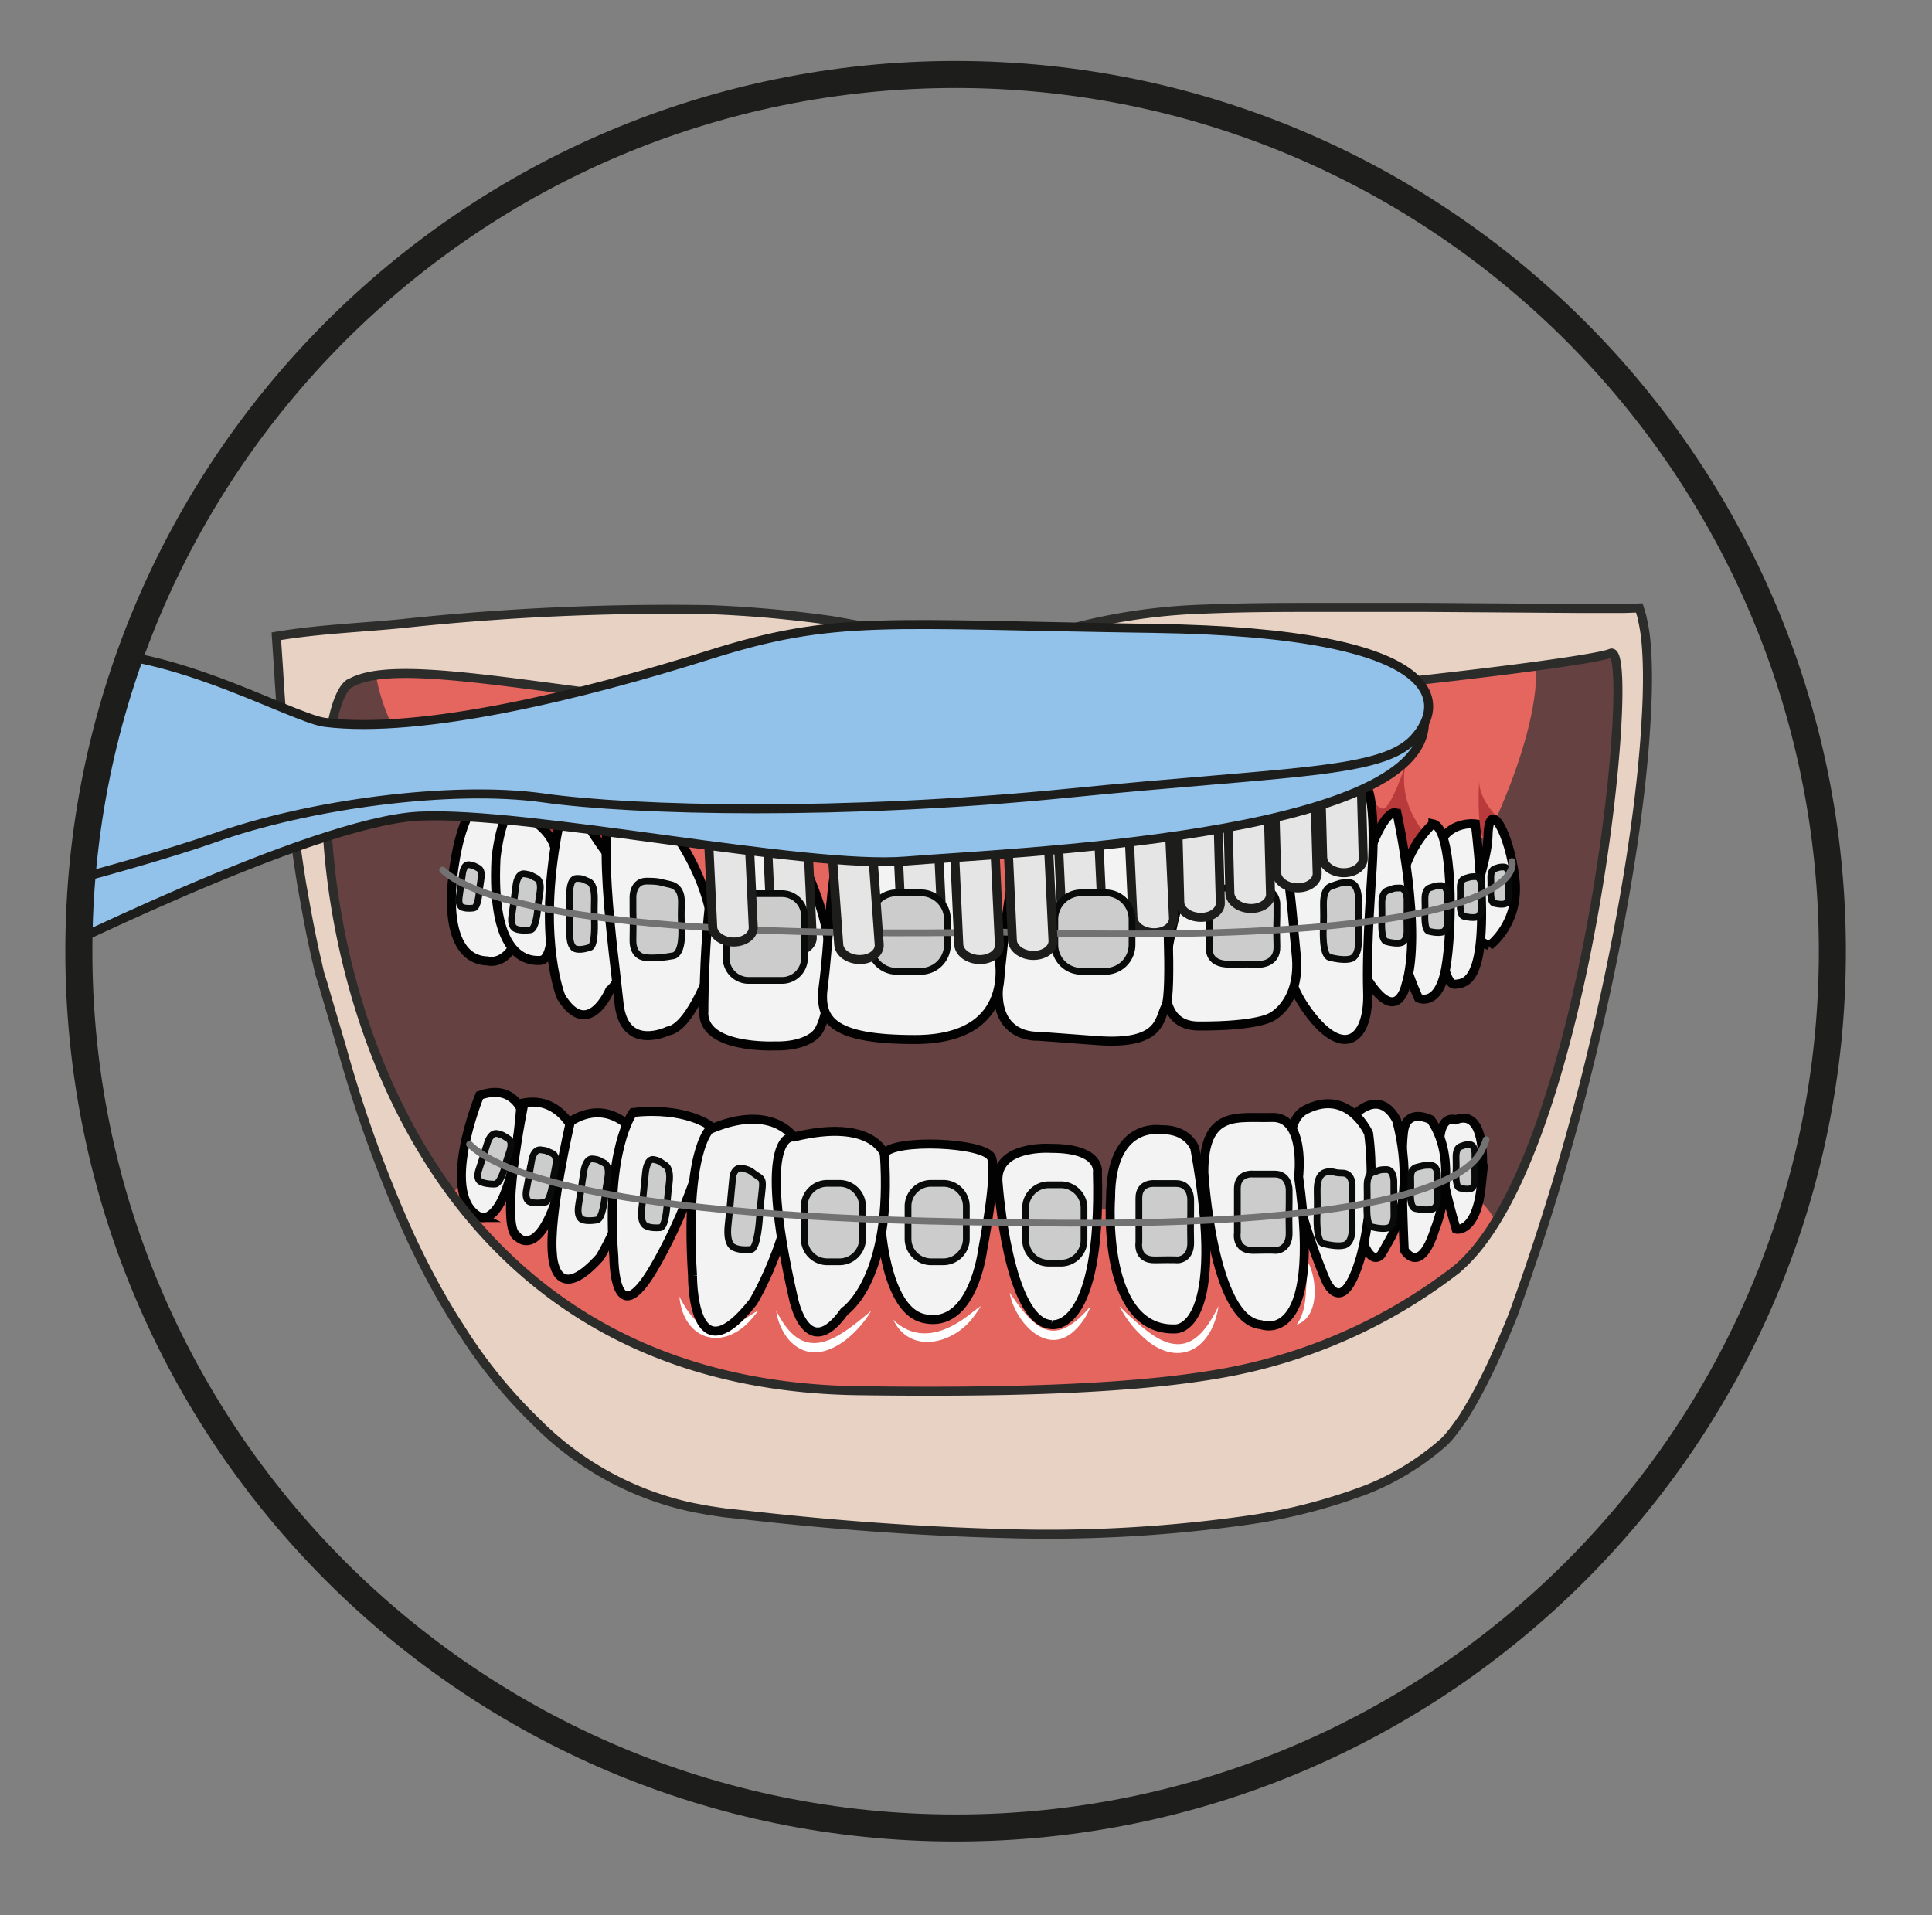 <svg xmlns="http://www.w3.org/2000/svg" viewBox="0 0 285.83 283.32"><rect x="0" y="0" width="285.83" height="283.32" fill="#808080" stroke="none"/><defs><clipPath id="a" clipPathUnits="userSpaceOnUse"><path d="M0 212.49h214.37V0H0z"/></clipPath><clipPath id="b" clipPathUnits="userSpaceOnUse"><path d="M8.75 106.97c0-53.74 43.57-97.31 97.31-97.31s97.31 43.57 97.31 97.3c0 53.75-43.57 97.32-97.3 97.32-53.75 0-97.32-43.57-97.32-97.31"/></clipPath><clipPath id="c" clipPathUnits="userSpaceOnUse"><path d="M0 212.49h214.37V0H0z"/></clipPath></defs><path d="M232.9 146.1l-5 38-28.9 33.03L63.7 182.97 52.1 145.93z" fill="#664141"/><g clip-path="url(#a)" transform="matrix(1.333 0 0 -1.333 0 283.32)"><path d="M160.34 83.65c.43-5.76 1.84-3.01 1.84-3.01 8.88-4.17 3.38-18.73 3.38-18.73L155.5 50.77l-90.25 1.87S44.64 69.28 47.77 75.26c3.12 5.99 4.3 7.79 4.3 7.79l70.49-4.76z" fill="#e5655f"/><path d="M152.62 64.32s2.84-2.01 2.88 1.06c.04 3.07 1.57-13.76 0-14.61-1.57-.86-2.88 13.55-2.88 13.55" fill="#ee827b"/><path d="M135.24 67.58c-.8-5.16-4.87-7.01-8.7-3.12-.95.91-1.71 1.97-2.3 3.12.9-.92 1.84-1.77 2.8-2.54 3.93-3.19 6.2-1.56 8.2 2.54M112.08 69.04c2.93-4.33 5.05-6.06 8.97-1.46a7.1 7.1 0 00-1.78-2.7c-3.11-2.99-6.66 1.02-7.2 4.16M96.71 67.09c-1.71-2.97-6-6.65-9.1-3.31a6.33 6.33 0 00-1.46 3.3c3.03-6.09 6.65-3.31 10.56 0M99.12 66.09c2.7-2.67 5.96-1.45 8.57.62.38.3.76.6 1.18.87-.26-.43-.55-.82-.84-1.22-2.22-2.98-7.01-4.2-8.9-.27M75.4 68.65c1.87-3.71 3.9-4.7 7.51-2.34.4.27.81.54 1.26.78-.3-.4-.62-.78-.95-1.16-3.24-3.45-7.4-1.93-7.82 2.72M145.26 72.3c.94-1.97 1.16-5.9-1.34-6.78 1.4 2.02.81 4.44 1.34 6.78" fill="#fff"/><path d="M161.62 76.12s2.21-.47 2.77 4.72c.55 5.18 0 0 0 0s1.18 8.96-2.83 7.43c0 0-4.07 1.67.06-12.15" fill="#f4f3f4"/><path d="M161.62 76.12s2.21-.47 2.77 4.72c.55 5.18 0 0 0 0s1.18 8.96-2.83 7.43c0 0-4.07 1.67.06-12.15z" fill="none" stroke="#020202" stroke-miterlimit="10"/><path d="M155.85 73.82s1.73-2.98 3.4 2.27c0 0 2.98 7.22-.44 12.18 0 0-2.43 1.27-2.96-.93-.53-2.2 0-13.52 0-13.52" fill="#f4f3f4"/><path d="M155.85 73.82s1.73-2.98 3.4 2.27c0 0 2.98 7.22-.44 12.18 0 0-2.43 1.27-2.96-.93-.53-2.2 0-13.52 0-13.52z" fill="none" stroke="#020202" stroke-miterlimit="10"/><path d="M154.98 88.27s2.43-7.9-.84-13.48l-.84-1.48s-2.8-3.8-3.93 14.45c0 0 3.3 4.67 5.61.51" fill="#f4f3f4"/><path d="M154.98 88.27s2.43-7.9-.84-13.48l-.84-1.48s-2.8-3.8-3.93 14.45c0 0 3.3 4.67 5.61.51z" fill="none" stroke="#020202" stroke-miterlimit="10"/><path d="M147.13 70.47s1.83-4.53 3.89 2.58c0 0 1.84 6.32.88 13.69 0 0-2.21 5.1-7.02 2.63-4.81-2.49 2.25-18.9 2.25-18.9" fill="#f4f3f4"/><path d="M147.13 70.47s1.83-4.53 3.89 2.58c0 0 1.84 6.32.88 13.69 0 0-2.21 5.1-7.02 2.63-4.81-2.49 2.25-18.9 2.25-18.9z" fill="none" stroke="#020202" stroke-miterlimit="10"/><path d="M53.38 77.41s3.35-1.16 4.4 12.1c0 0-1.1 2.71-4.55 1.46 0 0-4.65-11.3.15-13.56" fill="#f4f3f4"/><path d="M53.38 77.41s3.35-1.16 4.4 12.1c0 0-1.1 2.71-4.55 1.46 0 0-4.65-11.3.15-13.56z" fill="none" stroke="#020202" stroke-miterlimit="10"/><path d="M57.47 75.25s3.46-3.84 6.06 12.04c0 0-1.6 3.53-5.37 2.85 0 0-2.85-13.85-.7-14.9" fill="#f4f3f4"/><path d="M57.47 75.25s3.46-3.84 6.06 12.04c0 0-1.6 3.53-5.37 2.85 0 0-2.85-13.85-.7-14.9z" fill="none" stroke="#020202" stroke-miterlimit="10"/><path d="M61.31 73.34s.2-6 5.28-.33c0 0 5.16 8.39 3.33 14.4 0 0-2.64 3.15-6.61.67 0 0-2.43-10.45-2-14.74" fill="#f4f3f4"/><path d="M61.31 73.34s.2-6 5.28-.33c0 0 5.16 8.39 3.33 14.4 0 0-2.64 3.15-6.61.67 0 0-2.43-10.45-2-14.74z" fill="none" stroke="#020202" stroke-miterlimit="10"/><path d="M68.13 73s-.01-8.82 4.46-1.15c4.48 7.67 6.26 15.72 6.26 15.72s-2.74 2.14-8.6 1.5c0 0-3.06-4.06-2.12-16.06" fill="#f4f3f4"/><path d="M68.13 73s-.01-8.82 4.46-1.15c4.48 7.67 6.26 15.72 6.26 15.72s-2.74 2.14-8.6 1.5c0 0-3.06-4.06-2.12-16.06z" fill="none" stroke="#020202" stroke-miterlimit="10"/><path d="M139.95 65.52s6.9-2.8 4.18 16.42c0 0 .82 6.7-2.96 6.58-3.77-.12-7.56.97-7.56-6.08 0 0 .94-16.45 6.34-16.92" fill="#f4f3f4"/><path d="M139.95 65.52s6.9-2.8 4.18 16.42c0 0 .82 6.7-2.96 6.58-3.77-.12-7.56.97-7.56-6.08 0 0 .94-16.45 6.34-16.92z" fill="none" stroke="#020202" stroke-miterlimit="10"/><path d="M128.81 87.16s-5.55.95-5.55-7.57c0 0-1.09-14.84 7.2-14.54 0 0 5.85-.36 2.15 20.05 0 0-.73 2.16-3.8 2.06" fill="#f4f3f4"/><path d="M128.81 87.16s-5.55.95-5.55-7.57c0 0-1.09-14.84 7.2-14.54 0 0 5.85-.36 2.15 20.05 0 0-.73 2.16-3.8 2.06z" fill="none" stroke="#020202" stroke-miterlimit="10"/><path d="M116.7 65.53s5.58-1.07 5.1 16.9c0 0 .48 2.67-5.13 2.66 0 0-6.47.48-5.88-4.02 0 0 1.1-15.34 5.92-15.54" fill="#f4f3f4"/><path d="M116.7 65.53s5.58-1.07 5.1 16.9c0 0 .48 2.67-5.13 2.66 0 0-6.47.48-5.88-4.02 0 0 1.1-15.34 5.92-15.54z" fill="none" stroke="#020202" stroke-miterlimit="10"/><path d="M98.15 84.49c-.98-1.7-1.12-17.01 4.36-18.28 5.48-1.26 6.55 7.6 6.55 7.6s1.66 8.53.98 10.25c-.69 1.71-10.92 2.13-11.9.43" fill="#f4f3f4"/><path d="M98.15 84.49c-.98-1.7-1.12-17.01 4.36-18.28 5.48-1.26 6.55 7.6 6.55 7.6s1.66 8.53.98 10.25c-.69 1.71-10.92 2.13-11.9.43z" fill="none" stroke="#020202" stroke-miterlimit="10"/><path d="M76.86 70.96s-.11-11.64 6.74-2.9c0 0 5.5 9.01 4.48 18.3 0 0-2.45 3.8-9.32.83 0 0-2.77-2.43-1.9-16.23" fill="#f4f3f4"/><path d="M76.86 70.96s-.11-11.64 6.74-2.9c0 0 5.5 9.01 4.48 18.3 0 0-2.45 3.8-9.32.83 0 0-2.77-2.43-1.9-16.23z" fill="none" stroke="#020202" stroke-miterlimit="10"/><path d="M88.08 68.35s1.48-7.2 5.64-1.36c0 0 5.4 3.5 4.43 17.5 0 0-1.37 4-10.07 1.86 0 0-4.34.98 0-18" fill="#f4f3f4"/><path d="M88.08 68.35s1.48-7.2 5.64-1.36c0 0 5.4 3.5 4.43 17.5 0 0-1.37 4-10.07 1.86 0 0-4.34.98 0-18z" fill="none" stroke="#020202" stroke-miterlimit="10"/><path d="M117.75 72.35h-1.36a2.56 2.56 0 00-2.56 2.55v3.6c0 1.4 1.15 2.55 2.56 2.55h1.36c1.4 0 2.56-1.15 2.56-2.55v-3.6c0-1.4-1.15-2.55-2.56-2.55" fill="#cdcccd"/><path d="M117.75 72.35h-1.36a2.56 2.56 0 00-2.56 2.55v3.6c0 1.4 1.15 2.55 2.56 2.55h1.36c1.4 0 2.56-1.15 2.56-2.55v-3.6c0-1.4-1.15-2.55-2.56-2.55z" fill="none" stroke="#090a0a" stroke-width=".75" stroke-miterlimit="10"/><path d="M104.7 72.5h-1.37a2.56 2.56 0 00-2.55 2.56v3.6c0 1.4 1.15 2.55 2.55 2.55h1.36c1.4 0 2.56-1.15 2.56-2.56v-3.6c0-1.4-1.15-2.55-2.56-2.55" fill="#cdcccd"/><path d="M104.7 72.5h-1.37a2.56 2.56 0 00-2.55 2.56v3.6c0 1.4 1.15 2.55 2.55 2.55h1.36c1.4 0 2.56-1.15 2.56-2.56v-3.6c0-1.4-1.15-2.55-2.56-2.55z" fill="none" stroke="#090a0a" stroke-width=".75" stroke-miterlimit="10"/><path d="M93.18 72.5h-1.36a2.56 2.56 0 00-2.56 2.56v3.6c0 1.4 1.15 2.55 2.56 2.55h1.36c1.4 0 2.55-1.15 2.55-2.56v-3.6c0-1.4-1.15-2.55-2.55-2.55" fill="#cdcccd"/><path d="M93.18 72.5h-1.36a2.56 2.56 0 00-2.56 2.56v3.6c0 1.4 1.15 2.55 2.56 2.55h1.36c1.4 0 2.55-1.15 2.55-2.56v-3.6c0-1.4-1.15-2.55-2.55-2.55z" fill="none" stroke="#090a0a" stroke-width=".75" stroke-miterlimit="10"/><path d="M132.15 78v1.43s.03 1.76-1.61 1.76h-2.36s-1.78.2-1.78-1.6v-4.91s-.34-2.01 1.78-1.97c2.13.04 2.56 0 2.56 0s1.46.04 1.41 1.97c-.04 1.92 0 3.32 0 3.32" fill="#cdcccd"/><path d="M132.15 78v1.43s.03 1.76-1.61 1.76h-2.36s-1.78.2-1.78-1.6v-4.91s-.34-2.01 1.78-1.97c2.13.04 2.56 0 2.56 0s1.46.04 1.41 1.97c-.04 1.92 0 3.32 0 3.32z" fill="none" stroke="#090a0a" stroke-width=".75" stroke-miterlimit="10"/><path d="M143.08 79.05v1.44s.03 1.75-1.62 1.75h-2.35s-1.78.21-1.78-1.6v-4.91s-.34-2.01 1.78-1.97c2.12.05 2.55 0 2.55 0s1.46.05 1.42 1.97c-.04 1.93 0 3.32 0 3.32" fill="#cdcccd"/><path d="M143.08 79.05v1.44s.03 1.75-1.62 1.75h-2.35s-1.78.21-1.78-1.6v-4.91s-.34-2.01 1.78-1.97c2.12.05 2.55 0 2.55 0s1.46.05 1.42 1.97c-.04 1.93 0 3.32 0 3.32z" fill="none" stroke="#090a0a" stroke-width=".75" stroke-miterlimit="10"/><path d="M71.52 81.24l.13 1.25s.15 1.53.92 1.36c.77-.17.72-.3 1.22-.6.5-.29.6-1.04.48-2.03-.2-1.56-.22-2.23-.22-2.23s-.15-2.64-.77-2.7c-1.13-.1-1.58.2-1.58.2s-.67.19-.48 1.86c.2 1.67.3 2.9.3 2.9" fill="#cdcccd"/><path d="M71.52 81.24l.13 1.25s.15 1.53.92 1.36c.77-.17.72-.3 1.22-.6.5-.29.6-1.04.48-2.03-.2-1.56-.22-2.23-.22-2.23s-.15-2.64-.77-2.7c-1.13-.1-1.58.2-1.58.2s-.67.19-.48 1.86c.2 1.67.3 2.9.3 2.9z" fill="none" stroke="#090a0a" stroke-width=".75" stroke-miterlimit="10"/><path d="M64.63 81.48l.18 1.14s.2 1.4.98 1.3c.77-.09.72-.2 1.22-.43.5-.23.58-.9.42-1.8-.26-1.44-.3-2.04-.3-2.04s-.25-2.4-.88-2.51c-1.15-.19-1.6.04-1.6.04s-.68.12-.43 1.65c.26 1.53.41 2.65.41 2.65" fill="#cdcccd"/><path d="M64.63 81.48l.18 1.14s.2 1.4.98 1.3c.77-.09.72-.2 1.22-.43.5-.23.58-.9.42-1.8-.26-1.44-.3-2.04-.3-2.04s-.25-2.4-.88-2.51c-1.15-.19-1.6.04-1.6.04s-.68.12-.43 1.65c.26 1.53.41 2.65.41 2.65z" fill="none" stroke="#090a0a" stroke-width=".75" stroke-miterlimit="10"/><path d="M58.85 82.83l.17.98s.2 1.2.98 1.12c.78-.08.73-.18 1.23-.37.5-.2.57-.78.41-1.56-.25-1.23-.3-1.75-.3-1.75s-.25-2.07-.88-2.16c-1.15-.16-1.6.04-1.6.04s-.68.1-.42 1.42c.26 1.32.4 2.28.4 2.28" fill="#cdcccd"/><path d="M58.85 82.83l.17.98s.2 1.2.98 1.12c.78-.08.73-.18 1.23-.37.5-.2.57-.78.41-1.56-.25-1.23-.3-1.75-.3-1.75s-.25-2.07-.88-2.16c-1.15-.16-1.6.04-1.6.04s-.68.1-.42 1.42c.26 1.32.4 2.28.4 2.28z" fill="none" stroke="#090a0a" stroke-width=".75" stroke-miterlimit="10"/><path d="M53.84 84.88l.29.9s.34 1.12 1.08.95c.73-.18.67-.27 1.13-.52.45-.25.45-.81.2-1.53-.4-1.14-.5-1.63-.5-1.63s-.5-1.93-1.12-1.93c-1.12 0-1.52.25-1.52.25s-.65.18-.24 1.4c.41 1.22.68 2.1.68 2.1" fill="#cdcccd"/><path d="M53.84 84.88l.29.9s.34 1.12 1.08.95c.73-.18.67-.27 1.13-.52.45-.25.45-.81.2-1.53-.4-1.14-.5-1.63-.5-1.63s-.5-1.93-1.12-1.93c-1.12 0-1.52.25-1.52.25s-.65.18-.24 1.4c.41 1.22.68 2.1.68 2.1z" fill="none" stroke="#090a0a" stroke-width=".75" stroke-miterlimit="10"/><path d="M81.18 80.37l.16 1.64s.18 1.09 1.13.86c.95-.23.9-.39 1.51-.78.62-.39.74-.45.59-1.75-.24-2.05-.27-2.92-.27-2.92s-.2-3.47-.95-3.55c-1.39-.14-1.94.25-1.94.25s-.84.26-.6 2.45c.24 2.2.37 3.8.37 3.8" fill="#cdcccd"/><path d="M81.18 80.37l.16 1.64s.18 1.09 1.13.86c.95-.23.9-.39 1.51-.78.62-.39.74-.45.59-1.75-.24-2.05-.27-2.92-.27-2.92s-.2-3.47-.95-3.55c-1.39-.14-1.94.25-1.94.25s-.84.26-.6 2.45c.24 2.2.37 3.8.37 3.8z" fill="none" stroke="#090a0a" stroke-width=".75" stroke-miterlimit="10"/><path d="M150.07 79.62v1.44s.02 1.29-1.09 1.29c-1.1 0-1.07.31-1.82.1-.75-.2-1-1.02-.97-2.16.04-1.8-.01-2.55-.01-2.55s-.18-3 .69-3.22c1.57-.4 2.25-.19 2.25-.19s.98.04.95 1.97c-.02 1.92 0 3.32 0 3.32" fill="#cdcccd"/><path d="M150.07 79.62v1.44s.02 1.29-1.09 1.29c-1.1 0-1.07.31-1.82.1-.75-.2-1-1.02-.97-2.16.04-1.8-.01-2.55-.01-2.55s-.18-3 .69-3.22c1.57-.4 2.25-.19 2.25-.19s.98.04.95 1.97c-.02 1.92 0 3.32 0 3.32z" fill="none" stroke="#090a0a" stroke-width=".75" stroke-miterlimit="10"/><path d="M154.7 80.3v1.1s.02 1.34-.83 1.34-.82-.12-1.4-.28c-.57-.15-.76-.78-.74-1.65.03-1.38-.01-1.96-.01-1.96s-.14-2.3.53-2.47c1.2-.31 1.72-.14 1.72-.14s.76.03.74 1.5c-.03 1.48 0 2.55 0 2.55" fill="#cdcccd"/><path d="M154.7 80.3v1.1s.02 1.34-.83 1.34-.82-.12-1.4-.28c-.57-.15-.76-.78-.74-1.65.03-1.38-.01-1.96-.01-1.96s-.14-2.3.53-2.47c1.2-.31 1.72-.14 1.72-.14s.76.03.74 1.5c-.03 1.48 0 2.55 0 2.55z" fill="none" stroke="#090a0a" stroke-width=".75" stroke-miterlimit="10"/><path d="M159.54 81.37v.83s.02 1.02-.83 1.02c-.86 0-.82-.09-1.4-.2-.57-.13-.77-.6-.74-1.26.03-1.05-.01-1.48-.01-1.48s-.14-1.74.52-1.87c1.21-.24 1.73-.1 1.73-.1s.76.02.73 1.13c-.02 1.12 0 1.93 0 1.93" fill="#cdcccd"/><path d="M159.54 81.37v.83s.02 1.02-.83 1.02c-.86 0-.82-.09-1.4-.2-.57-.13-.77-.6-.74-1.26.03-1.05-.01-1.48-.01-1.48s-.14-1.74.52-1.87c1.21-.24 1.73-.1 1.73-.1s.76.02.73 1.13c-.02 1.12 0 1.93 0 1.93z" fill="none" stroke="#090a0a" stroke-width=".75" stroke-miterlimit="10"/><path d="M163.7 83.67v.83s0 1.01-.6 1.01-.57-.08-.97-.2c-.4-.12-.54-.6-.53-1.26.03-1.04 0-1.48 0-1.48s-.1-1.74.37-1.86c.84-.24 1.2-.11 1.2-.11s.54.02.52 1.14c-.02 1.12 0 1.93 0 1.93" fill="#cdcccd"/><path d="M163.7 83.67v.83s0 1.01-.6 1.01-.57-.08-.97-.2c-.4-.12-.54-.6-.53-1.26.03-1.04 0-1.48 0-1.48s-.1-1.74.37-1.86c.84-.24 1.2-.11 1.2-.11s.54.02.52 1.14c-.02 1.12 0 1.93 0 1.93z" fill="none" stroke="#090a0a" stroke-width=".75" stroke-miterlimit="10"/><path d="M164.93 86.05s-.02-.27-.57-1.33c-1.58-3.04-10.23-8.75-53.45-7.84-44.77.46-56 5.84-58.8 8.66" fill="none" stroke="#727272" stroke-width=".75" stroke-linecap="round" stroke-miterlimit="10"/><path d="M83.46 106.09c.08-.9 1.15-1.61 2.4-1.56 1.22.05 2.17.82 2.1 1.73l-1.09 11.97c-.08.9-1.16 1.6-2.4 1.55-1.24-.04-2.18-.82-2.1-1.73z" fill="#e5e5e5"/><path d="M83.46 106.09c.08-.9 1.15-1.61 2.4-1.56 1.22.05 2.17.82 2.1 1.73l-1.09 11.97c-.08.9-1.16 1.6-2.4 1.55-1.24-.04-2.18-.82-2.1-1.73z" fill="none" stroke="#1d1d1b" stroke-miterlimit="10"/><path d="M90.06 105.27c.08-.9 1.14-1.6 2.38-1.56 1.24.05 2.19.83 2.11 1.73l-1.08 11.97c-.08.9-1.15 1.6-2.4 1.56-1.24-.05-2.18-.82-2.1-1.73z" fill="#e5e5e5"/><path d="M90.06 105.27c.08-.9 1.14-1.6 2.38-1.56 1.24.05 2.19.83 2.11 1.73l-1.08 11.97c-.08.9-1.15 1.6-2.4 1.56-1.24-.05-2.18-.82-2.1-1.73z" fill="none" stroke="#1d1d1b" stroke-miterlimit="10"/><path d="M97.52 104.73c.1-.91 1.2-1.6 2.43-1.53 1.24.06 2.17.85 2.06 1.76l-1.38 11.95c-.11.9-1.2 1.59-2.43 1.52-1.24-.05-2.16-.84-2.06-1.75z" fill="#e5e5e5"/><path d="M97.52 104.73c.1-.91 1.2-1.6 2.43-1.53 1.24.06 2.17.85 2.06 1.76l-1.38 11.95c-.11.9-1.2 1.59-2.43 1.52-1.24-.05-2.16-.84-2.06-1.75z" fill="none" stroke="#1d1d1b" stroke-miterlimit="10"/><path d="M104.59 105.04c.08-.9 1.15-1.6 2.4-1.57 1.23.05 2.17.83 2.1 1.74L108 117.17c-.08.91-1.14 1.61-2.39 1.56-1.24-.04-2.18-.81-2.1-1.73z" fill="#e5e5e5"/><path d="M104.59 105.04c.08-.9 1.15-1.6 2.4-1.57 1.23.05 2.17.83 2.1 1.74L108 117.17c-.08.91-1.14 1.61-2.39 1.56-1.24-.04-2.18-.81-2.1-1.73z" fill="none" stroke="#1d1d1b" stroke-miterlimit="10"/><path d="M110.83 105.32c.09-.9 1.16-1.6 2.4-1.55 1.23.04 2.19.82 2.11 1.73l-1.09 11.96c-.09.91-1.15 1.61-2.4 1.56-1.24-.04-2.17-.82-2.1-1.73z" fill="#e5e5e5"/><path d="M110.83 105.32c.09-.9 1.16-1.6 2.4-1.55 1.23.04 2.19.82 2.11 1.73l-1.09 11.96c-.09.91-1.15 1.61-2.4 1.56-1.24-.04-2.17-.82-2.1-1.73z" fill="none" stroke="#1d1d1b" stroke-miterlimit="10"/><path d="M116.76 106.05c.08-.91 1.16-1.6 2.4-1.56 1.23.05 2.18.83 2.1 1.73l-1.09 11.97c-.08.9-1.14 1.6-2.39 1.55-1.24-.04-2.17-.81-2.1-1.73z" fill="#e5e5e5"/><path d="M116.76 106.05c.08-.91 1.16-1.6 2.4-1.56 1.23.05 2.18.83 2.1 1.73l-1.09 11.97c-.08.9-1.14 1.6-2.39 1.55-1.24-.04-2.17-.81-2.1-1.73z" fill="none" stroke="#1d1d1b" stroke-miterlimit="10"/><path d="M122.26 107.35c.07-.91 1.15-1.61 2.39-1.56 1.23.05 2.18.83 2.1 1.73l-1.08 11.97c-.09.9-1.15 1.6-2.4 1.55-1.24-.04-2.18-.82-2.1-1.73z" fill="#e5e5e5"/><path d="M122.26 107.35c.07-.91 1.15-1.61 2.39-1.56 1.23.05 2.18.83 2.1 1.73l-1.08 11.97c-.09.9-1.15 1.6-2.4 1.55-1.24-.04-2.18-.82-2.1-1.73z" fill="none" stroke="#1d1d1b" stroke-miterlimit="10"/><path d="M128.53 108.86c.09-.9 1.16-1.6 2.4-1.56 1.24.04 2.18.83 2.1 1.73L131.94 121c-.09.9-1.15 1.6-2.4 1.56-1.23-.04-2.18-.82-2.1-1.73z" fill="#e5e5e5"/><path d="M128.53 108.86c.09-.9 1.16-1.6 2.4-1.56 1.24.04 2.18.83 2.1 1.73L131.94 121c-.09.9-1.15 1.6-2.4 1.56-1.23-.04-2.18-.82-2.1-1.73z" fill="none" stroke="#1d1d1b" stroke-miterlimit="10"/><path d="M134.57 110.62c.06-.9 1.13-1.62 2.37-1.58 1.24.03 2.2.8 2.13 1.7l-.85 11.98c-.06.9-1.12 1.62-2.36 1.58-1.24-.03-2.2-.8-2.13-1.7z" fill="#e5e5e5"/><path d="M134.57 110.62c.06-.9 1.13-1.62 2.37-1.58 1.24.03 2.2.8 2.13 1.7l-.85 11.98c-.06.9-1.12 1.62-2.36 1.58-1.24-.03-2.2-.8-2.13-1.7z" fill="none" stroke="#1d1d1b" stroke-miterlimit="10"/><path d="M140.65 112.32c.07-.9 1.13-1.61 2.37-1.58 1.24.03 2.2.8 2.13 1.7l-.84 11.98c-.07.91-1.13 1.62-2.36 1.59-1.25-.04-2.2-.8-2.14-1.71z" fill="#e5e5e5"/><path d="M140.65 112.32c.07-.9 1.13-1.61 2.37-1.58 1.24.03 2.2.8 2.13 1.7l-.84 11.98c-.07.91-1.13 1.62-2.36 1.59-1.25-.04-2.2-.8-2.14-1.71z" fill="none" stroke="#1d1d1b" stroke-miterlimit="10"/><path d="M145.72 114.83c.07-.9 1.13-1.61 2.37-1.58 1.23.04 2.2.8 2.14 1.7l-.86 11.98c-.07.9-1.12 1.61-2.36 1.58-1.24-.03-2.2-.8-2.13-1.7z" fill="#e5e5e5"/><path d="M145.72 114.83c.07-.9 1.13-1.61 2.37-1.58 1.23.04 2.2.8 2.14 1.7l-.86 11.98c-.07.9-1.12 1.61-2.36 1.58-1.24-.03-2.2-.8-2.13-1.7z" fill="none" stroke="#1d1d1b" stroke-miterlimit="10"/><path d="M150.76 116.74c.07-.9 1.13-1.62 2.37-1.59 1.24.04 2.2.8 2.13 1.71l-.85 11.97c-.07.92-1.12 1.62-2.36 1.59-1.25-.03-2.2-.8-2.13-1.7z" fill="#e5e5e5"/><path d="M150.76 116.74c.07-.9 1.13-1.62 2.37-1.59 1.24.04 2.2.8 2.13 1.71l-.85 11.97c-.07.92-1.12 1.62-2.36 1.59-1.25-.03-2.2-.8-2.13-1.7z" fill="none" stroke="#1d1d1b" stroke-miterlimit="10"/><path d="M39.08 103.04l-4.73 22.77v12.34l10.25 5.18 63.24-5.18 55.08 1.32 19.7 2.37-3.34-14.04-1.7-28.19z" fill="#664141"/><path d="M54.4 107.58c3.63 12.01-4.03 17.32-4.03 17.32-4.66 2.16-8.02 7.67-8.78 13.6-.25 1.97 2.52 3.12 2.52 3.12l63.73-3.47 61.26 5.18c4.72-6.4-3.95-23.55-3.95-23.55-4.67-1.5-5.48-3.42-5.05-9.17z" fill="#e5655f"/><path d="M61.53 119.55s-3 4.74-.23 6.08c0 0 1.84 1.05 2.29-1.34 0 0-.64-.06-1.1-.84-.45-.78-.73-2.3-.96-3.9M66.93 118.28s-3.1 6.64-.23 8.53c0 0 1.9 1.46 2.36-1.89 0 0-.66-.07-1.13-1.17-.47-1.1-.76-3.22-1-5.47M151.1 125.63s1.94-6.05 1.18-7.95c0 0 1.7 5.58 2.66 4.61.95-.96 1-5.12 1-5.12s1.49 2.36 2.14 2.53c.65.17-2.95 2.79-2.13 7.84 0 0-1.58-4.75-2.46-4.75-.89 0-2.4 2.84-2.4 2.84M164.17 125.97s-.32-4.86.47-6.59c0 0 .46 1.4 1.61 2.43 0 0-2.17 1.97-2.08 4.16" fill="#b83a3b"/><path d="M62.5 124.85c.14 1.03 1.37 1.8 2.36 1.03 1.21-.96 1.63-2.6 1.6-4.07-.7.9-1.1 1.9-1.74 2.79-.63 1.02-1.3 1.03-2.23.25M91.29 117.98c.82 4.7 4.67 9.37 9.79 9.33 5.52.31 7.37-6.2 8.76-10.39-2.03 3.57-3.72 9.66-8.74 9.4-4.8.03-8.29-4.12-9.81-8.34M111 117.31c.6 4.55 3.76 9.36 8.69 9.88 3.82.66 6.95-1.99 8.53-5.23.52-1.04.97-2.1 1.32-3.19-1.1 2-2.25 4-3.85 5.52-2.34 2.4-6.12 2.5-8.93.92-2.96-1.62-4.7-4.77-5.76-7.9M130.1 116.36c.97 3.64 3.07 9.2 7.33 9.84 1.78.04 3.08-.9 3.83-2.5.39-.83.64-1.7.79-2.57l-.57 1.2c-4.2 7.85-9.28-1.78-11.39-5.97M66.5 125.22c.89 3.35 4.07 3.22 6.2 1.06a17.07 17.07 0 004-6.24c-1.39 1.64-2.58 3.35-4.03 4.9-2.05 2.11-4.23 3.3-6.17.27M79.76 124.23c2.26 3.52 6.8 3.74 8.41-.47.15-.47.3-.93.4-1.4-.31.38-.57.78-.83 1.17-2.27 3.35-4.98 2.77-7.98.7" fill="#fff"/><path d="M165.3 107.58s3.42 2.45 2.83 7.48c-.6 5.03-2.87 9.1-2.98 4.72-.12-4.38-3.98-10.7.15-12.2" fill="#f4f3f4"/><path d="M165.3 107.58s3.42 2.45 2.83 7.48c-.6 5.03-2.87 9.1-2.98 4.72-.12-4.38-3.98-10.7.15-12.2z" fill="none" stroke="#020202" stroke-miterlimit="10"/><path d="M163.75 121.1s-4.7.64-4.6-5.43c.1-6.07 1.03-12.51 2.3-12.37 1.27.15 4.36-.14 2.3 17.8" fill="#f4f3f4"/><path d="M163.75 121.1s-4.7.64-4.6-5.43c.1-6.07 1.03-12.51 2.3-12.37 1.27.15 4.36-.14 2.3 17.8z" fill="none" stroke="#020202" stroke-miterlimit="10"/><path d="M159.03 121.1s-7.6-6.27-1.59-19.33c0 0 2.2-1.1 3.01 3.28.81 4.38.86 15.62-1.42 16.06" fill="#f4f3f4"/><path d="M159.03 121.1s-7.6-6.27-1.59-19.33c0 0 2.2-1.1 3.01 3.28.81 4.38.86 15.62-1.42 16.06z" fill="none" stroke="#020202" stroke-miterlimit="10"/><path d="M155.05 122.27s2.91-13.05.96-19.14c0 0-1-4.57-4.4.97-3.41 5.55 1.52 19.42 3.44 18.17" fill="#f4f3f4"/><path d="M155.05 122.27s2.91-13.05.96-19.14c0 0-1-4.57-4.4.97-3.41 5.55 1.52 19.42 3.44 18.17z" fill="none" stroke="#020202" stroke-miterlimit="10"/><path d="M152.34 117.12s.51 8.85-1.44 8.85-4.67-1.39-6.32-6.19c-1.66-4.8-3.9-12.98.24-19 4.13-6.04 7.15-3.79 6.97 1.65-.17 5.43.5 12.93.55 14.69" fill="#f4f3f4"/><path d="M152.34 117.12s.51 8.85-1.44 8.85-4.67-1.39-6.32-6.19c-1.66-4.8-3.9-12.98.24-19 4.13-6.04 7.15-3.79 6.97 1.65-.17 5.43.5 12.93.55 14.69z" fill="none" stroke="#020202" stroke-miterlimit="10"/><path d="M139.5 123.25s-5.43 1.65-7.28-5.55c-1.85-7.2-5.94-18.99.78-19.03 6.71-.04 8.17 1.03 8.17 1.03s3.25 1.62 2.69 6.9c-.56 5.27-.96 15.67-4.35 16.65" fill="#f4f3f4"/><path d="M139.5 123.25s-5.43 1.65-7.28-5.55c-1.85-7.2-5.94-18.99.78-19.03 6.71-.04 8.17 1.03 8.17 1.03s3.25 1.62 2.69 6.9c-.56 5.27-.96 15.67-4.35 16.65z" fill="none" stroke="#020202" stroke-miterlimit="10"/><path d="M121.05 124.9s7.53.27 8.33-10.03c0 0 .76-12.54 0-14-.76-1.46-.47-4.33-7.57-3.82l-6.6.49s-5.27-.37-4.3 6.35c.97 6.7.9 20.91 10.14 21.01" fill="#f4f3f4"/><path d="M121.05 124.9s7.53.27 8.33-10.03c0 0 .76-12.54 0-14-.76-1.46-.47-4.33-7.57-3.82l-6.6.49s-5.27-.37-4.3 6.35c.97 6.7.9 20.91 10.14 21.01z" fill="none" stroke="#020202" stroke-miterlimit="10"/><path d="M54.5 125s-2.7-.73-3.93-7.59c-1.23-6.85-.06-11.43 3.54-11.52 0 0 5.53-1.69 4.2 14.73 0 0-.46 5.84-3.82 4.39" fill="#f4f3f4"/><path d="M54.5 125s-2.7-.73-3.93-7.59c-1.23-6.85-.06-11.43 3.54-11.52 0 0 5.53-1.69 4.2 14.73 0 0-.46 5.84-3.82 4.39z" fill="none" stroke="#020202" stroke-miterlimit="10"/><path d="M57.13 122.55s5.08-1.83 4.54-5.65c-.54-3.83.18-10.82-1.68-10.95-1.86-.12-5.47.85-4.94 11.35 0 0 .6 5.64 2.08 5.25" fill="#f4f3f4"/><path d="M57.13 122.55s5.08-1.83 4.54-5.65c-.54-3.83.18-10.82-1.68-10.95-1.86-.12-5.47.85-4.94 11.35 0 0 .6 5.64 2.08 5.25z" fill="none" stroke="#020202" stroke-miterlimit="10"/><path d="M63.47 123.8s3.27-5.47 4.2-6.3c.92-.84 3.67-11.64 0-14.86 0 0-2.39-5.61-5.4-.73 0 0-2.46 5.91-.6 17.08 0 0 .7 4.74 1.8 4.82" fill="#f4f3f4"/><path d="M63.47 123.8s3.27-5.47 4.2-6.3c.92-.84 3.67-11.64 0-14.86 0 0-2.39-5.61-5.4-.73 0 0-2.46 5.91-.6 17.08 0 0 .7 4.74 1.8 4.82z" fill="none" stroke="#020202" stroke-miterlimit="10"/><path d="M70.2 125.49s9.83-8.45 9.02-19.58c0 0-2.39-7.36-5.09-7.8 0 0-4.88-2.38-5.43 3.12-.55 5.5-2.91 20.75-.02 24.26 0 0 .56.91 1.52 0" fill="#f4f3f4"/><path d="M70.2 125.49s9.83-8.45 9.02-19.58c0 0-2.39-7.36-5.09-7.8 0 0-4.88-2.38-5.43 3.12-.55 5.5-2.91 20.75-.02 24.26 0 0 .56.91 1.52 0z" fill="none" stroke="#020202" stroke-miterlimit="10"/><path d="M85.95 122.57s6.14-9.37 6.16-16.66c.02-7.28-1.67-8.25-1.67-8.25s-1.21-1.29-4.49-1.2c0 0-8.19-.37-7.83 3.92 0 0-.07 15.76 2.86 21.6 0 0 2.66 4.65 4.97.59" fill="#f4f3f4"/><path d="M85.95 122.57s6.14-9.37 6.16-16.66c.02-7.28-1.67-8.25-1.67-8.25s-1.21-1.29-4.49-1.2c0 0-8.19-.37-7.83 3.92 0 0-.07 15.76 2.86 21.6 0 0 2.66 4.65 4.97.59z" fill="none" stroke="#020202" stroke-miterlimit="10"/><path d="M91.38 103.13c1.23 9.37.18 20.75 7.74 21.04 0 0 2.01.82 4.93-.76 0 0 6.13-2.01 6.74-16.74 0 0 2.43-9.5-9.26-9.5-9.42 0-10.64 2.28-10.15 5.96" fill="#f4f3f4"/><path d="M91.38 103.13c1.23 9.37.18 20.75 7.74 21.04 0 0 2.01.82 4.93-.76 0 0 6.13-2.01 6.74-16.74 0 0 2.43-9.5-9.26-9.5-9.42 0-10.64 2.28-10.15 5.96z" fill="none" stroke="#020202" stroke-miterlimit="10"/><path d="M161.35 71.42a59.41 59.41 0 00-25.75-11.3c-10.45-1.87-25.56-2.12-40.12-1.93-62.26.68-63.13 74.9-56.6 78.56h.06c6.47 3.66 30.6-3.42 58.16-3.73 27.56-.19 78.68 5.71 81.67 7.02 3.05 1.3-2.61-57.07-17.42-68.62m21.28 70.42c-.12 1-.3 1.78-.42 2.34l-.27.89-1.68-.06h-4.85l-17.3.12h-11.56c-4.04 0-8.4 0-12.88-.19a65.29 65.29 0 01-13.68-1.86c-2.36-.62-4.6-1.37-6.84-2.05-1.12-.3-2.24-.62-3.36-.8h-2.12l-.43.06-.87.06c-2.24.43-4.48 1.3-6.84 1.86-2.3.62-4.67 1-7.03 1.43-4.54.65-9.1 1.06-13.69 1.24-11.43.19-22.84-.33-34.2-1.55-4.67-.46-9.31-.62-13.94-1.4l.25-3.76c.46-7.92 1.31-15.81 2.55-23.66.5-2.79 1-5.7 1.74-8.81l.25-1.12.37-1.18.69-2.36 1.43-4.85a143.1 143.1 0 017.59-20.92c1.68-3.6 3.6-7.2 5.9-10.68a55.09 55.09 0 018.09-9.88 34.48 34.48 0 0117.48-9.5l1.68-.31 1.68-.25 3.42-.37c8.96-1 18.16-1.68 27.37-1.93 9.2-.3 18.37.2 27.49 1.5 4.5.65 8.88 1.8 13.12 3.41a29.22 29.22 0 018.53 5.28c.8.8 1.43 1.74 2.05 2.6 2.36 3.73 4.04 7.64 5.6 11.5 3.9 10.79 7.12 21.78 9.64 32.97 3.05 13.48 4.66 24.84 5.1 32.91.25 4.04.18 7.2-.06 9.32" fill="#e8d2c4"/><path d="M161.35 71.42a59.41 59.41 0 00-25.75-11.3c-10.45-1.87-25.56-2.12-40.12-1.93-62.26.68-63.13 74.9-56.6 78.56h.06c6.47 3.66 30.6-3.42 58.16-3.73 27.56-.19 78.68 5.71 81.67 7.02 3.05 1.3-2.61-57.07-17.42-68.62zm21.28 70.42c-.12 1-.3 1.78-.42 2.34l-.27.89-1.68-.06h-4.85l-17.3.12h-11.56c-4.04 0-8.4 0-12.88-.19a65.29 65.29 0 01-13.68-1.86c-2.36-.62-4.6-1.37-6.84-2.05-1.12-.3-2.24-.62-3.36-.8h-2.12l-.43.06-.87.06c-2.24.43-4.48 1.3-6.84 1.86-2.3.62-4.67 1-7.03 1.43-4.54.65-9.1 1.06-13.69 1.24-11.43.19-22.84-.33-34.2-1.55-4.67-.46-9.31-.62-13.94-1.4l.25-3.76c.46-7.92 1.31-15.81 2.55-23.66.5-2.79 1-5.7 1.74-8.81l.25-1.12.37-1.18.69-2.36 1.43-4.85a143.1 143.1 0 017.59-20.92c1.68-3.6 3.6-7.2 5.9-10.68a55.09 55.09 0 018.09-9.88 34.48 34.48 0 0117.48-9.5l1.68-.31 1.68-.25 3.42-.37c8.96-1 18.16-1.68 27.37-1.93 9.2-.3 18.37.2 27.49 1.5 4.5.65 8.88 1.8 13.12 3.41a29.22 29.22 0 018.53 5.28c.8.8 1.43 1.74 2.05 2.6 2.36 3.73 4.04 7.64 5.6 11.5 3.9 10.79 7.12 21.78 9.64 32.97 3.05 13.48 4.66 24.84 5.1 32.91.25 4.04.18 7.2-.06 9.32z" fill="none" stroke="#2c2c2b" stroke-miterlimit="10"/></g><g clip-path="url(#b)" transform="matrix(1.333 0 0 -1.333 0 283.32)"><path d="M85.66 108.55c.04-.9 1.07-1.65 2.31-1.66 1.24-.01 2.22.73 2.18 1.64l-.56 12c-.04.91-1.08 1.66-2.32 1.66-1.24 0-2.22-.72-2.17-1.64z" fill="#e5e5e5"/><path d="M85.66 108.55c.04-.9 1.07-1.65 2.31-1.66 1.24-.01 2.22.73 2.18 1.64l-.56 12c-.04.91-1.08 1.66-2.32 1.66-1.24 0-2.22-.72-2.17-1.64z" fill="none" stroke="#1d1d1b" stroke-miterlimit="10"/><path d="M100.16 107.68c.04-.9 1.08-1.65 2.32-1.66 1.24 0 2.22.73 2.19 1.64l-.57 12c-.04.92-1.07 1.66-2.32 1.66-1.24.01-2.21-.72-2.18-1.63z" fill="#e5e5e5"/><path d="M100.16 107.68c.04-.9 1.08-1.65 2.32-1.66 1.24 0 2.22.73 2.19 1.64l-.57 12c-.04.92-1.07 1.66-2.32 1.66-1.24.01-2.21-.72-2.18-1.63z" fill="none" stroke="#1d1d1b" stroke-miterlimit="10"/><path d="M117.92 109.23c.03-.92 1.08-1.66 2.32-1.67 1.23 0 2.22.73 2.18 1.64l-.56 12c-.05.91-1.1 1.66-2.34 1.66-1.24.01-2.21-.72-2.16-1.63z" fill="#e5e5e5"/><path d="M117.92 109.23c.03-.92 1.08-1.66 2.32-1.67 1.23 0 2.22.73 2.18 1.64l-.56 12c-.05.91-1.1 1.66-2.34 1.66-1.24.01-2.21-.72-2.16-1.63z" fill="none" stroke="#1d1d1b" stroke-miterlimit="10"/><path d="M125.74 110.69c.05-.92 1.09-1.66 2.33-1.67 1.24-.01 2.22.73 2.17 1.64l-.55 12c-.05.91-1.09 1.65-2.33 1.66-1.24.01-2.21-.72-2.17-1.63z" fill="#e5e5e5"/><path d="M125.74 110.69c.05-.92 1.09-1.66 2.33-1.67 1.24-.01 2.22.73 2.17 1.64l-.55 12c-.05.91-1.09 1.65-2.33 1.66-1.24.01-2.21-.72-2.17-1.63z" fill="none" stroke="#1d1d1b" stroke-miterlimit="10"/><path d="M141.69 115.68c.02-.9 1.05-1.66 2.3-1.68 1.22-.02 2.22.7 2.2 1.6l-.34 12.01c-.02.9-1.05 1.66-2.29 1.68-1.24.02-2.23-.7-2.2-1.6z" fill="#e5e5e5"/><path d="M141.69 115.68c.02-.9 1.05-1.66 2.3-1.68 1.22-.02 2.22.7 2.2 1.6l-.34 12.01c-.02.9-1.05 1.66-2.29 1.68-1.24.02-2.23-.7-2.2-1.6z" fill="none" stroke="#1d1d1b" stroke-miterlimit="10"/><path d="M146.8 117.37c.03-.9 1.06-1.67 2.3-1.69 1.24-.02 2.23.7 2.2 1.62l-.32 12c-.03.91-1.06 1.66-2.3 1.68-1.24.02-2.23-.7-2.2-1.61z" fill="#e5e5e5"/><path d="M146.8 117.37c.03-.9 1.06-1.67 2.3-1.69 1.24-.02 2.23.7 2.2 1.62l-.32 12c-.03.91-1.06 1.66-2.3 1.68-1.24.02-2.23-.7-2.2-1.61z" fill="none" stroke="#1d1d1b" stroke-miterlimit="10"/><path d="M102.21 104.74h-2.69a2.95 2.95 0 00-2.94 2.94v2.83a2.95 2.95 0 002.94 2.94h2.7a2.95 2.95 0 002.93-2.94v-2.83a2.95 2.95 0 00-2.94-2.94" fill="#cdcccd"/><path d="M102.21 104.74h-2.69a2.95 2.95 0 00-2.94 2.94v2.83a2.95 2.95 0 002.94 2.94h2.7a2.95 2.95 0 002.93-2.94v-2.83a2.95 2.95 0 00-2.94-2.94z" fill="none" stroke="#090a0a" stroke-width=".75" stroke-miterlimit="10"/><path d="M122.7 104.74h-2.69a2.95 2.95 0 00-2.94 2.94v2.83a2.95 2.95 0 002.94 2.94h2.7a2.95 2.95 0 002.93-2.94v-2.83a2.95 2.95 0 00-2.94-2.94" fill="#cdcccd"/><path d="M122.7 104.74h-2.69a2.95 2.95 0 00-2.94 2.94v2.83a2.95 2.95 0 002.94 2.94h2.7a2.95 2.95 0 002.93-2.94v-2.83a2.95 2.95 0 00-2.94-2.94z" fill="none" stroke="#090a0a" stroke-width=".75" stroke-miterlimit="10"/><path d="M141.72 110.81v1.43s.03 1.76-2.1 1.76h-3.06s-2.31.2-2.31-1.6v-4.91s-.45-2.01 2.31-1.97c2.76.04 3.32 0 3.32 0s1.9.04 1.84 1.97c-.06 1.92 0 3.32 0 3.32" fill="#cdcccd"/><path d="M141.72 110.81v1.43s.03 1.76-2.1 1.76h-3.06s-2.31.2-2.31-1.6v-4.91s-.45-2.01 2.31-1.97c2.76.04 3.32 0 3.32 0s1.9.04 1.84 1.97c-.06 1.92 0 3.32 0 3.32z" fill="none" stroke="#090a0a" stroke-width=".75" stroke-miterlimit="10"/><path d="M86.79 103.73h-3.7a2.5 2.5 0 00-2.5 2.5v4.63a2.5 2.5 0 002.5 2.5h3.7a2.5 2.5 0 002.5-2.5v-4.63a2.5 2.5 0 00-2.5-2.5" fill="#cdcccd"/><path d="M86.79 103.73h-3.7a2.5 2.5 0 00-2.5 2.5v4.63a2.5 2.5 0 002.5 2.5h3.7a2.5 2.5 0 002.5-2.5v-4.63a2.5 2.5 0 00-2.5-2.5z" fill="none" stroke="#090a0a" stroke-width=".75" stroke-miterlimit="10"/><path d="M70.25 111.58V113s-.03 1.75 1.51 1.75 1.48-.14 2.52-.35c1.04-.2 1.4-1.02 1.35-2.16-.06-1.8.02-2.56.02-2.56s.24-3-.95-3.22c-2.19-.4-3.13-.18-3.13-.18s-1.36.04-1.32 1.96c.04 1.93 0 3.33 0 3.33" fill="#cdcccd"/><path d="M70.25 111.58V113s-.03 1.75 1.51 1.75 1.48-.14 2.52-.35c1.04-.2 1.4-1.02 1.35-2.16-.06-1.8.02-2.56.02-2.56s.24-3-.95-3.22c-2.19-.4-3.13-.18-3.13-.18s-1.36.04-1.32 1.96c.04 1.93 0 3.33 0 3.33z" fill="none" stroke="#090a0a" stroke-width=".75" stroke-miterlimit="10"/><path d="M63.23 112.1v1.33s-.02 1.62.77 1.62c.78 0 .75-.14 1.28-.33.53-.2.7-.94.69-2-.04-1.66 0-2.35 0-2.35s.13-2.77-.48-2.97c-1.11-.38-1.59-.17-1.59-.17s-.7.04-.67 1.81c.02 1.78 0 3.07 0 3.07" fill="#cdcccd"/><path d="M63.23 112.1v1.33s-.02 1.62.77 1.62c.78 0 .75-.14 1.28-.33.53-.2.7-.94.69-2-.04-1.66 0-2.35 0-2.35s.13-2.77-.48-2.97c-1.11-.38-1.59-.17-1.59-.17s-.7.04-.67 1.81c.02 1.78 0 3.07 0 3.07z" fill="none" stroke="#090a0a" stroke-width=".75" stroke-miterlimit="10"/><path d="M57.14 113.36l.14 1.04s.16 1.27.94 1.16c.77-.11.73-.21 1.23-.44.5-.22.6-.84.47-1.66-.21-1.3-.25-1.85-.25-1.85s-.17-2.2-.8-2.27c-1.14-.13-1.59.1-1.59.1s-.68.12-.47 1.51c.21 1.4.33 2.4.33 2.4" fill="#cdcccd"/><path d="M57.14 113.36l.14 1.04s.16 1.27.94 1.16c.77-.11.73-.21 1.23-.44.5-.22.6-.84.47-1.66-.21-1.3-.25-1.85-.25-1.85s-.17-2.2-.8-2.27c-1.14-.13-1.59.1-1.59.1s-.68.12-.47 1.51c.21 1.4.33 2.4.33 2.4z" fill="none" stroke="#090a0a" stroke-width=".75" stroke-miterlimit="10"/><path d="M51.23 114.87l.12.8s.13.99.72.9c.6-.09.57-.17.96-.34.39-.18.46-.65.35-1.29-.16-1-.2-1.43-.2-1.43s-.13-1.7-.62-1.75c-.88-.1-1.23.08-1.23.08s-.52.1-.36 1.17c.17 1.08.26 1.86.26 1.86" fill="#cdcccd"/><path d="M51.23 114.87l.12.8s.13.99.72.9c.6-.09.57-.17.96-.34.39-.18.46-.65.35-1.29-.16-1-.2-1.43-.2-1.43s-.13-1.7-.62-1.75c-.88-.1-1.23.08-1.23.08s-.52.1-.36 1.17c.17 1.08.26 1.86.26 1.86z" fill="none" stroke="#090a0a" stroke-width=".75" stroke-miterlimit="10"/><path d="M150.77 111.4v1.43s.02 1.76-1.09 1.76c-1.1 0-1.07-.15-1.82-.36-.75-.2-1-1.02-.97-2.16.04-1.8-.02-2.56-.02-2.56s-.17-3 .7-3.22c1.57-.4 2.25-.18 2.25-.18s.98.04.95 1.96c-.03 1.93 0 3.33 0 3.33" fill="#cdcccd"/><path d="M150.77 111.4v1.43s.02 1.76-1.09 1.76c-1.1 0-1.07-.15-1.82-.36-.75-.2-1-1.02-.97-2.16.04-1.8-.02-2.56-.02-2.56s-.17-3 .7-3.22c1.57-.4 2.25-.18 2.25-.18s.98.04.95 1.96c-.03 1.93 0 3.33 0 3.33z" fill="none" stroke="#090a0a" stroke-width=".75" stroke-miterlimit="10"/><path d="M156.16 111.7v1.03s0 1.26-.79 1.26c-.8 0-.77-.1-1.3-.26-.54-.14-.72-.73-.7-1.55.03-1.29-.01-1.83-.01-1.83s-.13-2.15.5-2.31c1.12-.3 1.6-.14 1.6-.14s.72.04.7 1.42c-.03 1.38 0 2.38 0 2.38" fill="#cdcccd"/><path d="M156.16 111.7v1.03s0 1.26-.79 1.26c-.8 0-.77-.1-1.3-.26-.54-.14-.72-.73-.7-1.55.03-1.29-.01-1.83-.01-1.83s-.13-2.15.5-2.31c1.12-.3 1.6-.14 1.6-.14s.72.04.7 1.42c-.03 1.38 0 2.38 0 2.38z" fill="none" stroke="#090a0a" stroke-width=".75" stroke-miterlimit="10"/><path d="M160.64 112.3v.88s.02 1.07-.7 1.07c-.7 0-.68-.09-1.16-.22-.48-.12-.64-.62-.63-1.32.03-1.1 0-1.56 0-1.56s-.12-1.83.44-1.97c1-.24 1.44-.1 1.44-.1s.63.02.61 1.2v2.02" fill="#cdcccd"/><path d="M160.64 112.3v.88s.02 1.07-.7 1.07c-.7 0-.68-.09-1.16-.22-.48-.12-.64-.62-.63-1.32.03-1.1 0-1.56 0-1.56s-.12-1.83.44-1.97c1-.24 1.44-.1 1.44-.1s.63.02.61 1.2v2.02z" fill="none" stroke="#090a0a" stroke-width=".75" stroke-miterlimit="10"/><path d="M164.4 113.55v.77s.01.93-.66.93c-.66 0-.64-.08-1.09-.19-.45-.1-.6-.54-.58-1.15.02-.96-.01-1.36-.01-1.36s-.1-1.6.41-1.71c.95-.22 1.35-.1 1.35-.1s.6.02.58 1.05c-.02 1.02 0 1.76 0 1.76" fill="#cdcccd"/><path d="M164.4 113.55v.77s.01.93-.66.93c-.66 0-.64-.08-1.09-.19-.45-.1-.6-.54-.58-1.15.02-.96-.01-1.36-.01-1.36s-.1-1.6.41-1.71c.95-.22 1.35-.1 1.35-.1s.6.02.58 1.05c-.02 1.02 0 1.76 0 1.76z" fill="none" stroke="#090a0a" stroke-width=".75" stroke-miterlimit="10"/><path d="M167.44 114.77v.7s0 .85-.56.85-.54-.07-.92-.17-.51-.5-.5-1.05c.03-.87 0-1.24 0-1.24s-.1-1.45.35-1.56c.8-.2 1.14-.09 1.14-.09s.5.02.49.95c-.02.94 0 1.61 0 1.61" fill="#cdcccd"/><path d="M167.44 114.77v.7s0 .85-.56.85-.54-.07-.92-.17-.51-.5-.5-1.05c.03-.87 0-1.24 0-1.24s-.1-1.45.35-1.56c.8-.2 1.14-.09 1.14-.09s.5.02.49.95c-.02.94 0 1.61 0 1.61z" fill="none" stroke="#090a0a" stroke-width=".75" stroke-miterlimit="10"/><path d="M167.81 116.93s3.47-9.59-56.96-7.83c-45.61-.82-58.32 3.74-61.72 6.87" fill="none" stroke="#727272" stroke-width=".75" stroke-linecap="round" stroke-miterlimit="10"/><path d="M79.1 109.65c.04-.9 1.08-1.65 2.32-1.66 1.23 0 2.22.73 2.18 1.64l-.56 12c-.05.9-1.1 1.65-2.33 1.66-1.24 0-2.21-.73-2.18-1.64z" fill="#e5e5e5"/><path d="M79.1 109.65c.04-.9 1.08-1.65 2.32-1.66 1.23 0 2.22.73 2.18 1.64l-.56 12c-.05.9-1.1 1.65-2.33 1.66-1.24 0-2.21-.73-2.18-1.64z" fill="none" stroke="#1d1d1b" stroke-miterlimit="10"/><path d="M93.09 107.68c.07-.9 1.12-1.65 2.36-1.63 1.24 0 2.2.76 2.13 1.67l-.86 12c-.07.9-1.13 1.64-2.36 1.63-1.24 0-2.2-.76-2.13-1.67z" fill="#e5e5e5"/><path d="M93.09 107.68c.07-.9 1.12-1.65 2.36-1.63 1.24 0 2.2.76 2.13 1.67l-.86 12c-.07.9-1.13 1.64-2.36 1.63-1.24 0-2.2-.76-2.13-1.67z" fill="none" stroke="#1d1d1b" stroke-miterlimit="10"/><path d="M106.41 107.7c.05-.9 1.1-1.65 2.33-1.66 1.24 0 2.22.73 2.18 1.64l-.56 12c-.05.91-1.09 1.65-2.33 1.66-1.24 0-2.21-.72-2.17-1.64z" fill="#e5e5e5"/><path d="M106.41 107.7c.05-.9 1.1-1.65 2.33-1.66 1.24 0 2.22.73 2.18 1.64l-.56 12c-.05.91-1.09 1.65-2.33 1.66-1.24 0-2.21-.72-2.17-1.64z" fill="none" stroke="#1d1d1b" stroke-miterlimit="10"/><path d="M112.36 108.16c.05-.9 1.1-1.65 2.33-1.66 1.24 0 2.22.73 2.18 1.64l-.57 12c-.04.91-1.07 1.66-2.32 1.66-1.24.01-2.2-.72-2.17-1.63z" fill="#e5e5e5"/><path d="M112.36 108.16c.05-.9 1.1-1.65 2.33-1.66 1.24 0 2.22.73 2.18 1.64l-.57 12c-.04.91-1.07 1.66-2.32 1.66-1.24.01-2.2-.72-2.17-1.63z" fill="none" stroke="#1d1d1b" stroke-miterlimit="10"/><path d="M130.94 112.4c.02-.9 1.05-1.66 2.3-1.67 1.23-.03 2.23.7 2.2 1.61l-.33 12c-.02.9-1.05 1.66-2.29 1.68-1.24.02-2.22-.7-2.2-1.61z" fill="#e5e5e5"/><path d="M130.94 112.4c.02-.9 1.05-1.66 2.3-1.67 1.23-.03 2.23.7 2.2 1.61l-.33 12c-.02.9-1.05 1.66-2.29 1.68-1.24.02-2.22-.7-2.2-1.61z" fill="none" stroke="#1d1d1b" stroke-miterlimit="10"/><path d="M136.5 113.4c.04-.91 1.07-1.67 2.3-1.69 1.25-.02 2.25.7 2.21 1.62l-.32 12c-.03.9-1.05 1.66-2.29 1.68-1.25.02-2.23-.7-2.21-1.61z" fill="#e5e5e5"/><path d="M136.5 113.4c.04-.91 1.07-1.67 2.3-1.69 1.25-.02 2.25.7 2.21 1.62l-.32 12c-.03.9-1.05 1.66-2.29 1.68-1.25.02-2.23-.7-2.21-1.61z" fill="none" stroke="#1d1d1b" stroke-miterlimit="10"/><path d="M2.62 105.43c.76.21 31.73 15.93 43.9 16.53 12.18.6 42.8-5.9 54.04-4.98 11.24.93 57.2 2.6 57.53 15.26.34 12.67-124.64-6.36-124.64-6.36L3.6 119.6z" fill="#92c2ea"/><path d="M2.62 105.43c.76.21 31.73 15.93 43.9 16.53 12.18.6 42.8-5.9 54.04-4.98 11.24.93 57.2 2.6 57.53 15.26.34 12.67-124.64-6.36-124.64-6.36L3.6 119.6z" fill="none" stroke="#1d1d1b" stroke-linecap="round" stroke-linejoin="round" stroke-miterlimit="10"/><path d="M5 114.1c4.6 1.06 14.72 3.98 18.69 5.41 10.5 3.77 26.5 5.9 36.63 4.47 10.14-1.43 33.35-1.95 58.13.52 24.78 2.48 34.94 2.15 38.52 6.1 3.58 3.95 3.77 11.73-28.88 12.2-29.88.42-35.31 1.51-49.35-2.93-14.04-4.45-32.05-8.83-42.68-7.5-3.82.47-20.2 10.03-30.35 7.15-1.46-.42-.7-25.42-.7-25.42" fill="#92c2ea"/><path d="M5 114.1c4.6 1.06 14.72 3.98 18.69 5.41 10.5 3.77 26.5 5.9 36.63 4.47 10.14-1.43 33.35-1.95 58.13.52 24.78 2.48 34.94 2.15 38.52 6.1 3.58 3.95 3.77 11.73-28.88 12.2-29.88.42-35.31 1.51-49.35-2.93-14.04-4.45-32.05-8.83-42.68-7.5-3.82.47-20.2 10.03-30.35 7.15-1.46-.42-.7-25.42-.7-25.42z" fill="none" stroke="#1d1d1b" stroke-linecap="round" stroke-linejoin="round" stroke-miterlimit="10"/></g><g clip-path="url(#c)" transform="matrix(1.333 0 0 -1.333 0 283.32)"><path d="M203.37 106.97c0-53.74-43.57-97.31-97.3-97.31-53.75 0-97.32 43.57-97.32 97.31s43.57 97.31 97.31 97.31 97.31-43.57 97.31-97.31z" fill="none" stroke="#1d1d1b" stroke-width="3" stroke-linecap="round" stroke-miterlimit="10"/></g></svg>